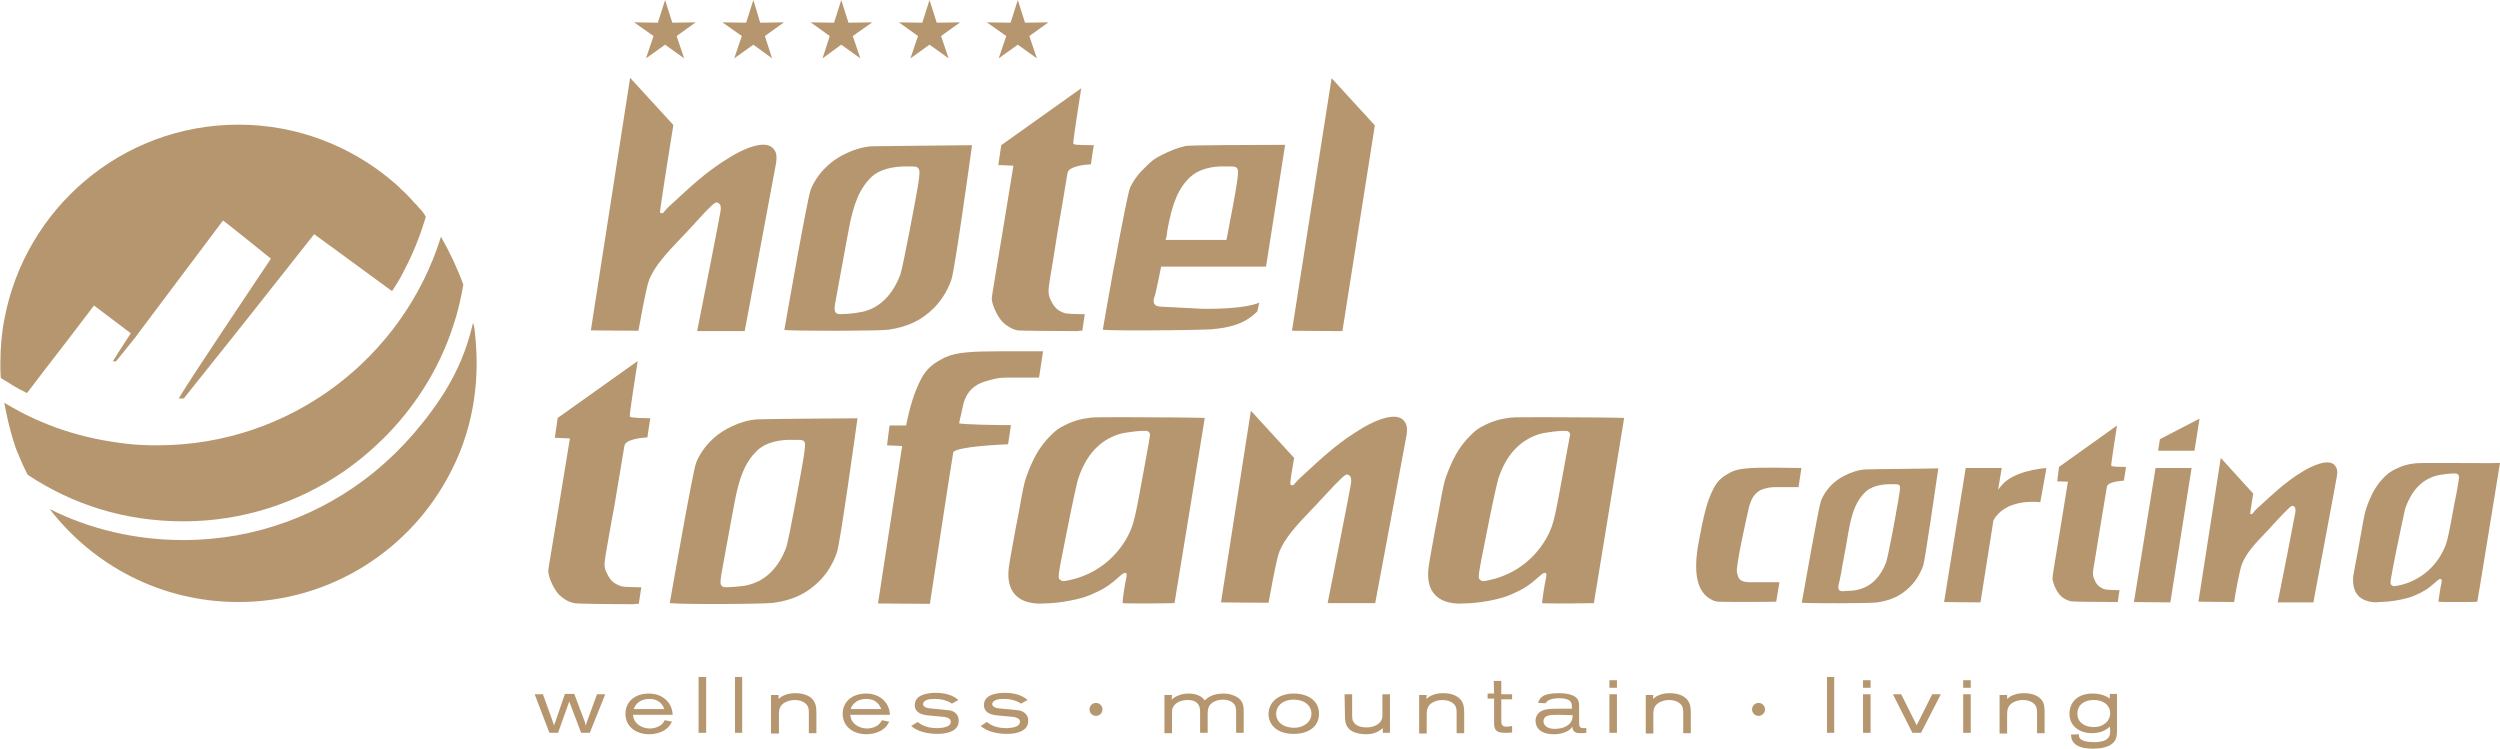 <?xml version="1.0" encoding="utf-8"?>
<!-- Generator: Adobe Illustrator 23.0.0, SVG Export Plug-In . SVG Version: 6.00 Build 0)  -->
<svg version="1.1" id="Ebene_1" xmlns="http://www.w3.org/2000/svg" xmlns:xlink="http://www.w3.org/1999/xlink" x="0px" y="0px"
	 viewBox="0 0 693.9 208" style="enable-background:new 0 0 693.9 208;" xml:space="preserve">
<style type="text/css">
	.st0{fill:#B6966E;}
</style>
<polygon class="st0" points="184.6,0 186.6,6.3 193.1,6.2 187.8,10 189.9,16.2 184.6,12.4 179.3,16.2 181.4,10 176,6.2 182.6,6.3 
	184.6,0 "/>
<polygon class="st0" points="209.1,0 211,6.3 217.6,6.2 212.3,10 214.3,16.2 209.1,12.4 203.8,16.2 205.9,10 200.5,6.2 207.1,6.3 
	209.1,0 "/>
<polygon class="st0" points="233.5,0 235.5,6.3 242.1,6.2 236.7,10 238.8,16.2 233.5,12.4 228.3,16.2 230.3,10 225,6.2 231.5,6.3 
	233.5,0 "/>
<polygon class="st0" points="258,0 260,6.3 266.5,6.2 261.2,10 263.3,16.2 258,12.4 252.7,16.2 254.8,10 249.5,6.2 256,6.3 258,0 
	"/>
<polygon class="st0" points="282.5,0 284.5,6.3 291,6.2 285.7,10 287.8,16.2 282.5,12.4 277.2,16.2 279.3,10 273.9,6.2 280.5,6.3 
	282.5,0 "/>
<path class="st0" d="M306,196.9c0,1-0.8,1.8-1.8,1.8s-1.8-0.8-1.8-1.8s0.8-1.8,1.8-1.8S306,195.9,306,196.9L306,196.9z"/>
<path class="st0" d="M489.9,196.9c0,1-0.8,1.8-1.8,1.8s-1.8-0.8-1.8-1.8s0.8-1.8,1.8-1.8S489.9,195.9,489.9,196.9L489.9,196.9z"/>
<path class="st0" d="M132.3,100.9c0,6.8-1,13.4-2.9,19.6c-1.1,3.7-2.6,7.2-4.3,10.5c-10.9,21.4-33.2,36.1-58.9,36.1
	c-21.4,0-40.3-10.1-52.4-25.8c11.2,5.6,23.8,8.6,37.1,8.6c20.1,0,38.5-7.1,53-18.9c3.9-3.2,7.5-6.7,10.8-10.5
	c7-8.2,13.3-17.3,16.3-29.7c0.1-0.4,0.2-0.8,0.3-1.2c0.1,0.4,0.3,0.9,0.4,1.7c0,0.3,0.1,0.5,0.1,0.8
	C132.1,95,132.3,97.9,132.3,100.9L132.3,100.9L132.3,100.9z"/>
<path class="st0" d="M7.4,109.1c-1.4-0.7-2.7-1.4-4.1-2.2L7.4,109.1L7.4,109.1z"/>
<path class="st0" d="M115.7,57.2c0,0-0.1-0.1-0.1-0.1c-0.1-0.1-0.2-0.2-0.3-0.3c-0.2-0.3-0.4-0.5-0.7-0.8c0.2,0.3,0.4,0.5,0.7,0.7
	c0,0,0.1,0,0.2,0.2C115.5,57,115.6,57,115.7,57.2L115.7,57.2L115.7,57.2z"/>
<path class="st0" d="M115.7,57.2c0,0-0.1-0.1-0.1-0.1c-0.1-0.1-0.2-0.2-0.3-0.3c-0.2-0.3-0.4-0.5-0.7-0.8c0.2,0.3,0.4,0.5,0.7,0.7
	c0,0,0.1,0,0.2,0.2C115.5,57,115.6,57,115.7,57.2L115.7,57.2L115.7,57.2z"/>
<path class="st0" d="M115.6,57c-0.1-0.1-0.2-0.2-0.3-0.3h0c0,0,0.1,0,0.2,0.2C115.5,56.9,115.5,57,115.6,57L115.6,57L115.6,57z"/>
<path class="st0" d="M215.4,45.3c-0.3,1.8-7.9,42.2-8.7,46.6h-13.2c0.9-4.5,6.4-32.3,6.5-33.3c0.1-1,0.1-1.6-0.3-2
	c-0.2-0.2-0.5-0.4-0.8-0.4c-0.5,0-1.3,0.5-6.9,6.7c-1.1,1.2-2.1,2.3-3.2,3.4c-3.7,3.9-7,7.4-8.6,11.3c-0.9,2.3-2.6,12.1-3,14.2
	c-4.7,0-11.4-0.1-13.2-0.1l10.9-70.1l12,13.1c-2.6,16.1-3.8,24.2-3.7,24.3c0.1,0.1,0.3,0.2,0.5,0.2c0.3,0,0.5-0.2,0.8-0.6
	c0.2-0.3,0.6-0.7,1.1-1.2c6.8-6.3,10-9.2,15-12.5c6.6-4.4,11.9-5.9,13.9-3.8C215.5,42.1,215.7,43.2,215.4,45.3L215.4,45.3
	L215.4,45.3z"/>
<path class="st0" d="M291.4,77.6c-0.5,3.2-0.5,3.9,0.1,5.4c0.8,1.8,1.6,2.8,3,3.5c1.3,0.6,1.3,0.6,5.9,0.7h0.7l-0.7,4.6
	c-0.1,0-0.2,0-0.3,0c-0.5,0-0.8,0-1,0.1c-7,0-16.1-0.1-16.7-0.2c-1.7-0.4-3.1-1.3-4.2-2.4c-1.7-1.9-3.1-5.4-2.9-6.7
	c0-0.3,0.3-2,0.6-3.9c0.3-1.8,5.3-31.9,5.3-32.2l0.1-0.5l-4.2-0.2l0.8-5.5l22.2-15.8c-0.6,3.7-2.3,14.9-2.2,15.3
	c0.1,0.3,0.2,0.5,5.7,0.5c-0.2,1.3-0.7,4.2-0.8,5.3c-1.9,0.1-6.2,0.6-6.5,2.4c-0.1,0.9-1.5,8.9-2.8,16.6
	C292.6,70.3,291.7,76,291.4,77.6L291.4,77.6L291.4,77.6z"/>
<path class="st0" d="M168.2,153.4c-0.5,3.2-0.6,3.9,0.1,5.4c0.8,1.8,1.6,2.8,3.1,3.5c1.3,0.6,1.3,0.6,5.9,0.7h0.7l-0.7,4.6
	c-0.1,0-0.2,0-0.3,0c-0.5,0-0.8,0-1,0.1c-6.9,0-16.1-0.1-16.7-0.3c-1.7-0.4-3.1-1.3-4.2-2.4c-1.7-1.9-3.1-5.4-2.9-6.8l0-0.1
	c0.1-0.5,0.3-2.1,0.6-3.7c0.3-1.8,5.3-31.9,5.3-32.2l0.1-0.5l-4.2-0.2l0.8-5.5l22.2-15.8c-0.6,3.7-2.3,14.9-2.2,15.3
	c0.1,0.3,0.2,0.5,5.7,0.6c-0.2,1.3-0.7,4.2-0.8,5.3c-1.9,0.1-6.2,0.6-6.4,2.4c-0.1,0.9-1.6,9.4-2.8,16.8
	C169.4,146.3,168.5,151.8,168.2,153.4L168.2,153.4L168.2,153.4z"/>
<path class="st0" d="M312.6,115.8c-4.8,0-8.8,0-9.7,0.1c-2.7,0.3-4.9,0.9-7.3,2.1c-1.8,0.9-2.4,1.3-4,2.9c-2.6,2.6-4.3,5.3-6,9.5
	c-1.2,2.9-1.5,4.3-2.7,11.1c-0.2,1-0.5,2.9-1,5.2c-0.8,4.4-1.8,9.8-1.9,10.9c-0.4,3.3,0.2,5.9,1.9,7.6c2.7,2.8,7.5,2.3,7.5,2.3
	c4.8,0,10.6-1.2,13.3-2.4c3.3-1.4,5-2.4,7.9-5c1-0.9,1.4-1.1,1.7-1.1h0l0.4,0.2v0.1c0,0.1,0,0.3,0,0.6c0,0.3-0.2,0.9-0.4,2.1
	c-0.5,2.8-0.7,4.7-0.7,5.4c0.7,0.1,3.2,0.1,7.1,0.1c3.6,0,6.4-0.1,7.3-0.1c0.6-3.4,5.6-34.4,8.4-51.4
	C331.8,115.9,320.9,115.8,312.6,115.8L312.6,115.8L312.6,115.8z M318.1,127.1c-0.1,0.6-0.4,2.1-0.6,3.3c-2.5,13.8-2.8,15-4.3,18.1
	c-3.3,6.4-9.2,11-16.3,12.5c-0.9,0.2-1.4,0.3-1.7,0.3s-0.6-0.1-1-0.4c-0.6-0.5-0.7-0.5,1.9-13.3c1.5-7.7,2.9-14.1,3.3-15.1
	c2.2-6.4,5.9-10.3,11.2-12c1.6-0.5,7.1-1.2,8-0.8c0.3,0.2,0.6,0.5,0.6,0.9C319.2,121,318.5,125.1,318.1,127.1L318.1,127.1
	L318.1,127.1z"/>
<path class="st0" d="M429.1,115.8c-4.8,0-8.8,0-9.7,0.1c-2.7,0.3-4.9,0.9-7.3,2.1c-1.8,0.9-2.4,1.3-4,2.9c-2.6,2.6-4.3,5.3-6,9.5
	c-1.2,2.9-1.5,4.3-2.7,11.1c-0.2,1-0.5,2.9-1,5.2c-0.8,4.4-1.8,9.8-1.9,10.9c-0.4,3.3,0.2,5.9,1.9,7.6c2.7,2.8,7.5,2.3,7.5,2.3
	c4.8,0,10.6-1.2,13.3-2.4c3.3-1.4,5-2.4,7.9-5c1-0.9,1.4-1.1,1.7-1.1h0l0.4,0.2v0.1c0,0.1,0,0.3,0,0.6c0,0.3-0.2,0.9-0.4,2.1
	c-0.5,2.8-0.7,4.7-0.8,5.4c0.7,0.1,3.2,0.1,7.1,0.1c3.6,0,6.4-0.1,7.3-0.1c0.6-3.4,5.6-34.4,8.4-51.4
	C448.2,115.9,437.4,115.8,429.1,115.8L429.1,115.8L429.1,115.8z M434.6,127.1c-0.1,0.6-0.4,2.1-0.6,3.3c-2.5,13.8-2.8,15-4.3,18.1
	c-3.3,6.4-9.2,11-16.3,12.5c-0.9,0.2-1.4,0.3-1.7,0.3s-0.6-0.1-0.9-0.4c-0.6-0.5-0.7-0.5,1.9-13.3c1.5-7.7,2.9-14.1,3.3-15.1
	c2.2-6.4,5.9-10.3,11.2-12c1.6-0.5,7.1-1.2,8-0.8c0.3,0.2,0.6,0.5,0.6,0.9C435.7,121,435,125.1,434.6,127.1L434.6,127.1L434.6,127.1
	z"/>
<path class="st0" d="M210.3,116.4c-2.6,0.1-5.4,1-8.3,2.5c-6,3.2-8.3,8.2-8.8,9.6c-0.9,2.3-6.6,34.9-7.3,38.9
	c3.4,0.4,26.4,0.3,29-0.1c5.3-0.8,9.1-2.6,12.5-6c2.2-2.2,3.9-5,4.9-8c0.9-2.6,5.1-32.8,5.7-37.2
	C234.2,116.1,211.4,116.3,210.3,116.4L210.3,116.4L210.3,116.4z M223,127.3c-0.4,2.4-4,22.5-4.8,24.7c-2.1,5.6-5.7,9.1-10.3,10.3
	c-0.9,0.3-2.8,0.5-4.3,0.6c-0.8,0-1.4,0.1-1.8,0.1c-0.9,0-1.2-0.1-1.5-0.4c-0.5-0.5-0.3-1.6-0.1-3.1c0.2-1.2,0.5-2.7,0.6-3.3
	l0.6-3.3c0.8-4.2,1.6-8.9,2.4-13c1.4-7.8,3.2-11.8,6.4-14.9c2.1-2,5.8-3.1,10.2-2.9c0.4,0,0.7,0,1,0c0.8,0,1.4,0,1.8,0.4
	C223.6,123,223.5,124,223,127.3L223,127.3L223,127.3z"/>
<path class="st0" d="M381.6,34.8l-9,57.1c-5,0-12.1-0.1-14-0.1l11-70.1L381.6,34.8L381.6,34.8L381.6,34.8z"/>
<path class="st0" d="M322.2,74.4l0.1-0.4h29.1l5.3-33.8c-8.9,0-26.6,0.1-27.6,0.3c-2.5,0.6-4.5,1.4-6.8,2.6c-1.8,0.9-2.6,1.5-4.1,3
	c-2.1,2-3.3,3.5-4.5,5.9c-0.5,1-2.3,10.5-3,14.1l-0.6,3.2c-0.3,1.7-0.6,3.5-1,5.2c-1.5,8.1-2.7,15.3-3,17c0.8,0.1,2.8,0.2,6.5,0.2
	h1.1c1.6,0,3.3,0,5,0c7.6,0,16.2-0.2,17.6-0.3c4.5-0.4,9-1.3,12.5-4.8l0.2-0.2l0.5-2.4c0,0-3.5,1.9-16,1.7l-11.6-0.6
	c-0.6-0.1-1.1-0.2-1.4-0.6c-0.3-0.4-0.4-1-0.2-1.7C320.8,81.7,322,75.3,322.2,74.4L322.2,74.4L322.2,74.4z M323.7,66
	c0.1-0.4,0.2-0.9,0.2-1.3l0.1-0.7c1.4-7.8,3.1-11.8,6.4-14.9c2.1-2,5.8-3.1,10.1-2.9h1c0.8,0,1.4,0,1.8,0.4c0.5,0.6,0.4,1.6-0.1,4.9
	c-0.2,1.5-1.5,8.5-2.7,14.7l-0.1,0.4h-16.9L323.7,66L323.7,66L323.7,66z"/>
<path class="st0" d="M242.1,40.6c-2.6,0.1-5.4,1-8.3,2.5c-6,3.2-8.3,8.2-8.8,9.6c-0.9,2.3-6.6,34.9-7.3,38.9
	c3.3,0.3,26.4,0.3,29-0.1c5.3-0.8,9.1-2.6,12.5-6c2.2-2.2,3.9-5,4.9-8c0.9-2.6,5.1-32.8,5.7-37.2C266,40.3,243.2,40.6,242.1,40.6
	L242.1,40.6z M254.8,51.5c-0.2,1.2-1.2,6.8-2.3,12.4c-1.1,5.6-2.2,11.2-2.6,12.3c-2.1,5.6-5.7,9.2-10.3,10.3
	c-0.9,0.2-2.8,0.5-4.3,0.6c-0.8,0-1.4,0.1-1.8,0.1c-0.9,0-1.2-0.1-1.5-0.4c-0.5-0.5-0.4-1.7-0.1-3.1c0.2-1.2,0.5-2.7,0.6-3.3
	l0.6-3.3c0.8-4.2,1.6-8.9,2.4-13c1.4-7.8,3.2-11.9,6.4-15c2.1-2,5.8-3,10.1-2.9c0.4,0,0.7,0,1,0c0.8,0,1.4,0,1.8,0.4
	C255.4,47.2,255.3,48.2,254.8,51.5L254.8,51.5L254.8,51.5z"/>
<path class="st0" d="M281.8,140.6H276H281.8z"/>
<path class="st0" d="M275.5,105.3c1.6-0.4,2.4-0.5,5-0.5c0.5,0,7.9,0,7.9,0l1.1-7.3h-10.7c-8.7,0-13.3,0.2-16.5,1.7
	c-3,1.5-5.2,3-6.8,6.3c-1.8,3.6-2.9,7.2-4,12.6l-4.6,0l-0.7,5.5l4.2,0.2l-6.7,43.7l14.4,0.1c0,0,6.3-41.4,6.5-42.1
	c1.2-1.6,13.4-2.1,15.2-2.2c0.2-1.1,0.6-4,0.8-5.3c-5.1,0-13.2-0.2-14.4-0.5c0.6-2.6,1-4.6,1.2-5.4
	C268.9,106.5,273.4,105.9,275.5,105.3C275.5,105.3,275.5,105.3,275.5,105.3z"/>
<path class="st0" d="M390.4,120.8c-0.3,1.8-7.9,42.2-8.7,46.6h-13.2c0.9-4.5,6.4-32.3,6.5-33.3c0.1-1,0-1.6-0.3-2
	c-0.2-0.2-0.5-0.4-0.8-0.4c-0.5,0-1.3,0.5-7,6.7c-1.1,1.2-2.1,2.3-3.2,3.4c-3.7,3.9-7,7.4-8.6,11.3c-0.9,2.3-2.6,12.1-3,14.2
	c-4.7,0-11.4-0.1-13.2-0.1l8.3-53.2l12,13.1c-0.2,1.1-1.3,7.2-1,7.4c0.1,0.1,0.3,0.2,0.5,0.2c0.3,0,0.5-0.2,0.8-0.6
	c0.2-0.3,0.6-0.7,1.1-1.2c6.8-6.3,10-9.2,15-12.5c6.6-4.4,11.9-5.9,13.9-3.8C390.5,117.6,390.7,118.7,390.4,120.8L390.4,120.8
	L390.4,120.8z"/>
<path class="st0" d="M165.7,192.7h2.3l-4.3,10.7h-2.4l-3.3-8.7l-3.1,8.7h-2.4l-4.1-10.7h2.3l2.7,7.5c0.2,0.6,0.2,0.7,0.4,1.2
	c0.1-0.5,0.1-0.6,0.4-1.2l2.6-7.6h2.6l2.9,7.7c0.1,0.4,0.2,0.6,0.3,1.1c0.1-0.5,0.2-0.7,0.4-1.3L165.7,192.7L165.7,192.7
	L165.7,192.7z"/>
<path class="st0" d="M186.5,200.3c-0.4,0.8-0.7,1.4-1.8,2.2c-1.6,1.1-3.6,1.3-4.5,1.3c-3.4,0-6.6-1.9-6.6-5.7c0-3.3,2.6-5.6,6.5-5.6
	s6.5,2.6,6.6,5.9h-11c0.1,0.7,0.2,1.4,0.8,2.1c0.8,1,2.3,1.7,3.9,1.7c1,0,2-0.3,2.8-0.8c0.8-0.5,1-1,1.3-1.5L186.5,200.3
	L186.5,200.3L186.5,200.3z M184.4,196.8c-0.3-0.7-1.1-2.8-4.1-2.8c-3.3,0-4.2,2.2-4.4,2.8H184.4z"/>
<polygon class="st0" points="193.9,187.9 196,187.9 196,203.4 193.9,203.4 193.9,187.9 "/>
<polygon class="st0" points="204,187.9 206,187.9 206,203.4 204,203.4 204,187.9 "/>
<path class="st0" d="M216.1,194c0.5-0.4,0.9-0.8,1.8-1.1c0.9-0.4,1.9-0.5,3-0.5c1.9,0,3.8,0.6,4.8,1.9c0.8,1.1,0.9,2.2,0.9,3.4v5.8
	h-2.1v-5.6c0-0.9,0-1.9-1-2.7c-1-0.8-2.2-0.9-2.9-0.9s-1.4,0.1-2.4,0.5c-2,0.9-2,2.5-2,3.7v5.1H214v-10.7h2.1L216.1,194L216.1,194
	L216.1,194z"/>
<path class="st0" d="M246.8,200.3c-0.4,0.8-0.7,1.4-1.8,2.2c-1.6,1.1-3.6,1.3-4.5,1.3c-3.4,0-6.6-1.9-6.6-5.7c0-3.3,2.6-5.6,6.5-5.6
	s6.5,2.6,6.6,5.9h-11c0.1,0.7,0.2,1.4,0.8,2.1c0.8,1,2.3,1.7,3.9,1.7c1,0,2-0.3,2.8-0.8c0.7-0.5,1-1,1.3-1.5L246.8,200.3
	L246.8,200.3L246.8,200.3z M244.6,196.8c-0.3-0.7-1.1-2.8-4.1-2.8c-3.3,0-4.2,2.2-4.4,2.8H244.6z"/>
<path class="st0" d="M254.7,200.4c0.7,0.5,2.1,1.7,5.4,1.7c0.7,0,1.9-0.1,2.6-0.4c0.7-0.2,1.2-0.7,1.2-1.4c0-1-1.3-1.2-1.7-1.3
	c-0.6-0.1-3.6-0.3-4.3-0.4c-1.2-0.1-4-0.4-4-2.9c0-3.1,4.1-3.4,5.9-3.4c3.8,0,5.7,1.5,6.2,2l-1.8,1c-1-0.7-2.6-1.3-4.6-1.3
	c-0.8,0-1.7,0-2.4,0.3c-0.7,0.3-1,0.7-1,1.1c0,1,1.4,1.2,2.7,1.3c1,0.1,2.1,0.2,3.2,0.3c0.6,0.1,1.2,0.1,1.7,0.2
	c0.4,0.1,2.3,0.6,2.3,2.9c0,2.7-2.9,3.6-5.9,3.6c-2.6,0-5.5-0.6-7.3-2.2L254.7,200.4L254.7,200.4L254.7,200.4z"/>
<path class="st0" d="M273.9,200.4c0.7,0.5,2.1,1.7,5.4,1.7c0.7,0,1.9-0.1,2.6-0.4c0.7-0.2,1.2-0.7,1.2-1.4c0-1-1.3-1.2-1.7-1.3
	c-0.6-0.1-3.6-0.3-4.3-0.4c-1.2-0.1-4-0.4-4-2.9c0-3.1,4-3.4,5.9-3.4c3.8,0,5.7,1.5,6.2,2l-1.8,1c-1-0.7-2.6-1.3-4.6-1.3
	c-0.8,0-1.7,0-2.4,0.3c-0.7,0.3-1,0.7-1,1.1c0,1,1.4,1.2,2.7,1.3c1,0.1,2.1,0.2,3.2,0.3c0.6,0.1,1.2,0.1,1.7,0.2
	c0.4,0.1,2.4,0.6,2.4,2.9c0,2.7-2.9,3.6-5.9,3.6c-2.6,0-5.5-0.6-7.3-2.2L273.9,200.4L273.9,200.4L273.9,200.4z"/>
<path class="st0" d="M325.2,194.2c0.2-0.2,0.4-0.4,0.6-0.5c0.8-0.6,2.3-1.2,4.1-1.2c3,0,4,1.3,4.5,1.9c0.6-0.6,2-1.9,5.2-1.9
	c1.8,0,3.2,0.6,4.1,1.2c1.5,1.2,1.5,2.6,1.5,3.9v5.8h-2.1V198c0-0.8,0-1.7-0.4-2.4c-0.1-0.1-0.9-1.4-3.2-1.4c-0.7,0-1.7,0.1-2.6,0.6
	c-1.6,0.9-1.6,2-1.7,3v5.6h-2.1v-5.5c0-1,0-2.1-1-2.9c-0.7-0.6-1.6-0.7-2.5-0.7c-1.6,0-2.9,0.6-3.5,1.3c-0.8,0.8-0.8,1.5-0.8,2.4
	v5.5h-2.1v-10.6h2.1L325.2,194.2L325.2,194.2L325.2,194.2z"/>
<path class="st0" d="M359.1,192.5c3.7,0,7,1.8,7,5.6s-3.2,5.6-7,5.6c-4.5,0-7-2.4-7-5.5C352.1,194.8,355,192.5,359.1,192.5
	L359.1,192.5L359.1,192.5z M354.2,198.1c0,2.3,2,3.9,5,3.9c2.5,0,4.8-1.5,4.8-3.9s-2.2-4-5-3.9C355.9,194.2,354.2,196.1,354.2,198.1
	L354.2,198.1L354.2,198.1z"/>
<path class="st0" d="M373.2,192.7h2.1v5.4c0,1.2,0,2,0.7,2.7c0.7,0.8,2,1.1,3.3,1.1c2.4,0,3.7-1.2,4-1.8c0.4-0.6,0.4-1.2,0.4-1.8
	v-5.6h2.1v10.7h-2v-1.3c-0.9,0.7-2,1.7-4.7,1.7c-1,0-2.3-0.2-3.3-0.6c-2.5-1.1-2.5-3.1-2.5-4.8L373.2,192.7L373.2,192.7L373.2,192.7
	z"/>
<path class="st0" d="M395.9,194c0.5-0.4,0.9-0.8,1.8-1.1c0.9-0.4,1.9-0.5,3-0.5c1.9,0,3.8,0.6,4.8,1.9c0.8,1.1,0.9,2.2,0.9,3.4v5.8
	h-2.1v-5.6c0-0.9,0-1.9-1-2.7c-1-0.8-2.2-0.9-2.9-0.9s-1.5,0.1-2.4,0.5c-2,0.9-2,2.5-2,3.7v5.1h-2.1v-10.7h2.1L395.9,194L395.9,194
	L395.9,194z"/>
<path class="st0" d="M414.6,189h2.1v3.7h3v1.4h-3l0,5.7c0,1.1,0,1.9,1.5,1.9c0.5,0,0.9-0.1,1.5-0.2v1.8c-0.7,0.1-1.4,0.1-2.1,0.1
	c-2.9,0-2.9-1.5-2.9-3.1v-6.4l-1.8,0v-1.4h1.8L414.6,189L414.6,189L414.6,189z"/>
<path class="st0" d="M426.9,195.1c0.5-1.3,1-2.7,5.8-2.7c0.9,0,2.3,0.1,3.2,0.4c2.4,0.7,2.4,2.2,2.4,3.4v3.9c0,1.4,0,2,1.2,2
	c0.3,0,0.5,0,0.8-0.1v1.4c-0.7,0.1-1.3,0.1-1.8,0.1c-1.9,0-2-1.1-2.1-1.8c-0.3,0.4-0.5,0.8-1.5,1.3c-0.9,0.5-2.2,0.8-3.6,0.8
	c-4.4,0-5.1-2.5-5.1-3.7c0-1.3,0.7-2.6,2.5-3.1c1.1-0.3,3.2-0.3,4.6-0.3h3c0-1.1,0-2-1.1-2.5c-0.4-0.2-1.3-0.4-2.4-0.4
	c-0.9,0-1.8,0.1-2.6,0.4c-0.8,0.3-1,0.7-1.2,1L426.9,195.1L426.9,195.1L426.9,195.1z M432.5,198.4c-1.2,0-2.4,0-3,0.3
	c-0.8,0.3-1.1,0.9-1.1,1.5c0,1,0.9,2.1,3.1,2.1c0.4,0,2.2,0,3.5-0.9c1.4-0.9,1.5-2.1,1.5-2.9L432.5,198.4L432.5,198.4z"/>
<path class="st0" d="M446.7,188.8h2.1v2.1h-2.1V188.8L446.7,188.8z M446.7,192.7h2.1v10.7h-2.1V192.7L446.7,192.7z"/>
<path class="st0" d="M458.8,194c0.5-0.4,0.9-0.8,1.8-1.1c0.9-0.4,1.9-0.5,3-0.5c1.9,0,3.8,0.6,4.8,1.9c0.8,1.1,0.9,2.2,0.9,3.4v5.8
	h-2.1v-5.6c0-0.9,0-1.9-1-2.7c-1-0.8-2.2-0.9-2.9-0.9s-1.5,0.1-2.4,0.5c-2,0.9-2,2.5-2,3.7v5.1h-2.1v-10.7h2.1L458.8,194L458.8,194
	L458.8,194z"/>
<polygon class="st0" points="507.1,187.9 509.1,187.9 509.1,203.4 507.1,203.4 507.1,187.9 "/>
<path class="st0" d="M517.1,188.8h2.1v2.1h-2.1V188.8L517.1,188.8z M517.1,192.7h2.1v10.7h-2.1V192.7L517.1,192.7z"/>
<polygon class="st0" points="527.7,192.7 532,201.3 536.3,192.7 538.7,192.7 533.2,203.4 530.8,203.4 525.4,192.7 527.7,192.7 "/>
<path class="st0" d="M544.9,188.8h2.1v2.1h-2.1V188.8L544.9,188.8z M544.9,192.7h2.1v10.7h-2.1V192.7L544.9,192.7z"/>
<path class="st0" d="M557.1,194c0.5-0.4,0.8-0.8,1.8-1.1c0.9-0.4,1.9-0.5,3-0.5c1.9,0,3.8,0.6,4.8,1.9c0.8,1.1,0.8,2.2,0.8,3.4v5.8
	h-2.1v-5.6c0-0.9,0-1.9-1-2.7c-1-0.8-2.2-0.9-2.9-0.9s-1.5,0.1-2.4,0.5c-2,0.9-2,2.5-2,3.7v5.1H555v-10.7h2.1L557.1,194L557.1,194
	L557.1,194z"/>
<path class="st0" d="M585.6,201.7c-0.9,0.8-2.3,1.8-5,1.8c-3.2,0-6.2-1.8-6.2-5.4c0-3.1,2.2-5.6,6.4-5.6c2.8,0,4.2,1,4.8,1.4v-1.3h2
	v10c0,1.1,0,2.4-0.9,3.4c-1.3,1.5-3.9,1.8-5.8,1.8c-1.5,0-2.8-0.2-3.5-0.5c-2.4-0.8-2.5-2.5-2.6-3.4l2.2-0.1c0,0.6,0,1.4,1.6,1.9
	c0.7,0.2,1.8,0.3,2.6,0.3c0.9,0,1.9-0.1,2.8-0.4c1.7-0.7,1.7-1.9,1.7-2.9L585.6,201.7L585.6,201.7L585.6,201.7z M576.6,198.1
	c0,2.3,1.9,3.7,4.5,3.7c2.9,0,4.6-1.8,4.6-3.8c0-2.6-2.4-3.8-4.7-3.7C578.6,194.3,576.6,195.6,576.6,198.1L576.6,198.1L576.6,198.1z
	"/>
<path class="st0" d="M128.6,79c-0.5,3-1.2,6-2,8.9c-0.1,0.2-0.1,0.4-0.2,0.6c-3.6,12.2-10.2,23.1-18.8,32
	c-3.8,3.9-7.9,7.4-12.4,10.5c-12.6,8.6-27.9,13.7-44.3,13.7S20.1,140,7.7,131.8c-1-1.9-1.9-3.9-2.7-5.9c0-0.1-0.1-0.1-0.1-0.2
	c-0.2-0.4-0.3-0.8-0.5-1.3c-0.1-0.3-0.2-0.6-0.3-0.8c0,0,0-0.1,0-0.1c0-0.1-0.1-0.2-0.1-0.3c-1.4-4.2-2.3-8.6-2.8-11.4
	c2.7,1.6,5.4,3.1,8.3,4.4c0.5,0.2,1,0.5,1.6,0.7h0c1.5,0.7,3,1.2,4.5,1.8c5.6,2,11.4,3.4,17.5,4.2c0.8,0.1,1.5,0.2,2.3,0.3
	c2.5,0.3,6.1,0.4,6.7,0.4c0.5,0,1,0,1.5,0c0,0,0.1,0,0.1,0c37,0,68.3-24.4,78.7-57.9C124.7,69.8,126.9,74.3,128.6,79L128.6,79
	L128.6,79z"/>
<path class="st0" d="M118.2,60.2c0,0.1-0.1,0.2-0.1,0.3c-0.1,0.2-0.1,0.4-0.2,0.6c-1.5,4.9-3.4,9.6-5.8,14.1
	c-0.5,1.1-1.1,2.1-1.7,3.1c0,0,0,0,0,0c-0.5,0.8-1,1.7-1.6,2.5c-1.5-1.1-8.5-6.2-14.2-10.4c-4.1-3-7.4-5.4-7.4-5.4L68,89.3l-17,21.3
	h-1.4c2.4-4,7.4-11.5,12.3-18.9c6.7-10.1,13.3-19.9,13.3-19.9c-0.7-0.5-11.7-9.5-13.3-10.6L39.3,91.3l-1.7,2.3l-2.1,2.6l-3.3,4.1
	h-0.9l2.6-4.1l2.4-3.7c-4.3-3.2-9.5-7.2-10.2-7.7l-7.4,9.7l-6.4,8.3l-4.8,6.3c-1.4-0.7-2.7-1.4-4.1-2.2c-0.1-0.1-0.3-0.2-0.4-0.3
	c-0.2-0.1-0.3-0.2-0.5-0.3c-1.2-0.7-2.2-1.3-2.3-1.5c-0.1-1.3-0.1-2.7-0.1-4c0-2.2,0.1-4.3,0.3-6.4c0.2-1.9,0.4-3.8,0.8-5.7
	c5.7-30.8,32.6-54.1,65-54.1c16.2,0,31.1,5.9,42.6,15.6c0.5,0.4,1,0.9,1.5,1.3c0.3,0.3,0.6,0.5,0.8,0.8c0.4,0.4,0.9,0.8,1.3,1.2
	c0.3,0.3,0.5,0.5,0.8,0.8c0.5,0.5,0.9,1,1.4,1.5c0.2,0.3,0.4,0.5,0.7,0.8c0.1,0.1,0.2,0.2,0.3,0.3c0,0,0.1,0.1,0.1,0.1
	c0,0,0.1,0.1,0.1,0.1c0,0,0.1,0,0.1,0.1c0.2,0.3,0.5,0.6,0.9,1c0.3,0.4,0.7,0.8,1,1.3C117.9,59.8,118.1,60,118.2,60.2L118.2,60.2
	L118.2,60.2z"/>
<path class="st0" d="M568,129.9c-0.2,1.4-1.1,6.1-1.7,9.5c-1.7-0.2-9.7-0.8-13,5l-3.6,22.8c-3.7,0-8.8-0.1-10.1-0.1l6-37.2h10l-1,6
	l0.8-1C558.7,130.8,566.1,130.1,568,129.9L568,129.9L568,129.9z"/>
<path class="st0" d="M608.3,129.9l-5.9,37.3c-3.7,0-8.8-0.1-10.1-0.1l6-37.2H608.3L608.3,129.9z"/>
<polygon class="st0" points="610.5,116.2 609.1,125.1 599,125.1 599.5,121.9 610.5,116.2 "/>
<path class="st0" d="M610,148h-4.1H610z"/>
<path class="st0" d="M500,129.9l-0.8,5.3c0,0-5.4,0-5.7,0c-1.9,0-2.5,0.1-3.6,0.4c-1.5,0.4-3.5,1.2-4.5,5.4
	c-0.5,2.1-3.7,16.3-3.3,17.9l0.1,0.3c0.3,1.4,0.7,2.4,3.6,2.4h8.1l-0.9,5.4c-1.9,0.1-15.6,0.1-16.3,0c-0.5-0.1-1.3-0.3-1.7-0.6
	c-3.8-1.9-5.2-7-3.5-16c1.4-7.4,2.2-11.1,4.1-14.8c1.2-2.4,2.8-3.5,4.9-4.6c2.3-1.1,5.6-1.2,11.9-1.2L500,129.9L500,129.9z"/>
<path class="st0" d="M517.8,130.3c-1.9,0.1-3.9,0.7-6,1.8c-4.4,2.3-6,5.9-6.4,7c-0.6,1.6-4.8,25.3-5.3,28.2c2.4,0.2,19.2,0.2,21-0.1
	c3.9-0.6,6.6-1.9,9.1-4.4c1.6-1.6,2.8-3.6,3.6-5.8c0.6-1.9,3.7-23.8,4.2-27C535.1,130.1,518.7,130.2,517.8,130.3L517.8,130.3
	L517.8,130.3z M527,138.2c-0.1,0.9-0.9,4.9-1.6,9c-0.8,4.1-1.6,8.1-1.9,8.9c-1.5,4-4.1,6.6-7.5,7.5c-0.7,0.2-2,0.4-3.1,0.4
	c-0.6,0-1,0.1-1.3,0.1c-0.6,0-0.9-0.1-1.1-0.3c-0.4-0.4-0.3-1.2,0-2.2c0.2-0.9,0.4-1.9,0.5-2.4l0.4-2.4c0.6-3,1.2-6.4,1.7-9.4
	c1-5.6,2.3-8.6,4.7-10.9c1.5-1.4,4.2-2.2,7.4-2.1c0.3,0,0.5,0,0.7,0c0.6,0,1,0,1.3,0.3C527.5,135,527.4,135.8,527,138.2L527,138.2
	L527,138.2z"/>
<path class="st0" d="M581.2,156.9c-0.4,2.3-0.4,2.8,0.1,3.9c0.5,1.3,1.2,2,2.2,2.5c0.9,0.4,1,0.4,4.3,0.5h0.5l-0.5,3.3
	c-0.1,0-0.2,0-0.2,0c-0.4,0-0.6,0-0.7,0c-5,0-11.7-0.1-12.1-0.2c-1.2-0.3-2.3-0.9-3-1.7c-1.3-1.4-2.2-3.9-2.1-4.9
	c0-0.2,0.2-1.5,0.4-2.8c0.2-1.3,3.8-23.1,3.8-23.4l0.1-0.4l-3-0.1l0.5-4l16.1-11.5c-0.4,2.7-1.7,10.8-1.6,11.1
	c0.1,0.2,0.2,0.4,4.1,0.4c-0.1,0.9-0.5,3.1-0.6,3.8c-1.3,0.1-4.5,0.4-4.7,1.7c-0.1,0.7-1.1,6.4-2,12
	C582.1,151.6,581.4,155.7,581.2,156.9L581.2,156.9L581.2,156.9z"/>
<path class="st0" d="M648.6,132.3c-0.2,1.4-5.9,31.6-6.5,34.9h-9.9c0.7-3.3,4.8-24.2,4.9-25c0.1-0.7,0-1.2-0.2-1.5
	c-0.2-0.2-0.4-0.3-0.6-0.3c-0.3,0-1,0.4-5.2,5c-0.8,0.9-1.6,1.8-2.4,2.6c-2.8,2.9-5.2,5.5-6.4,8.5c-0.7,1.7-2,9.1-2.2,10.6
	c-3.5,0-8.5-0.1-9.9-0.1l6.2-39.9l9,9.9c-0.1,0.8-0.9,5.4-0.8,5.6c0.1,0.1,0.2,0.2,0.3,0.1c0.2,0,0.4-0.2,0.6-0.5
	c0.2-0.2,0.4-0.5,0.8-0.9c5.1-4.7,7.5-6.9,11.2-9.4c4.9-3.3,8.9-4.4,10.4-2.9C648.7,129.9,648.9,130.7,648.6,132.3L648.6,132.3
	L648.6,132.3z"/>
<path class="st0" d="M677.7,128.5c-3.6,0-6.6,0-7.3,0.1c-2.1,0.2-3.7,0.7-5.5,1.6c-1.4,0.7-1.8,1-3,2.1c-2,2-3.2,3.9-4.5,7.1
	c-0.9,2.2-1.1,3.2-2,8.3c-0.1,0.7-0.4,2.2-0.7,3.9c-0.6,3.3-1.4,7.4-1.5,8.1c-0.3,2.5,0.2,4.4,1.4,5.7c2.1,2.1,5.6,1.8,5.6,1.7
	c3.6,0,8-0.9,10-1.8c2.5-1.1,3.7-1.8,5.9-3.8c0.8-0.7,1.1-0.9,1.3-0.8h0l0.3,0.2v0.1c0,0.1,0,0.2,0,0.5c0,0.2-0.1,0.7-0.3,1.5
	c-0.3,2.1-0.5,3.5-0.6,4c0.5,0.1,2.4,0.1,5.3,0.1c2.7,0,4.8,0,5.5-0.1c0.5-2.6,4.2-25.8,6.3-38.5C692,128.6,683.9,128.5,677.7,128.5
	L677.7,128.5L677.7,128.5z M681.8,137c-0.1,0.4-0.3,1.6-0.5,2.5c-1.9,10.4-2.1,11.3-3.3,13.6c-2.4,4.8-6.9,8.3-12.2,9.4
	c-0.7,0.1-1,0.2-1.3,0.2s-0.5-0.1-0.7-0.3c-0.5-0.4-0.5-0.4,1.4-10c1.2-5.8,2.2-10.5,2.4-11.3c1.7-4.8,4.4-7.8,8.4-9
	c1.2-0.4,5.3-0.9,6-0.6c0.2,0.1,0.5,0.4,0.5,0.7C682.6,132.5,682.1,135.6,681.8,137L681.8,137L681.8,137z"/>
</svg>
